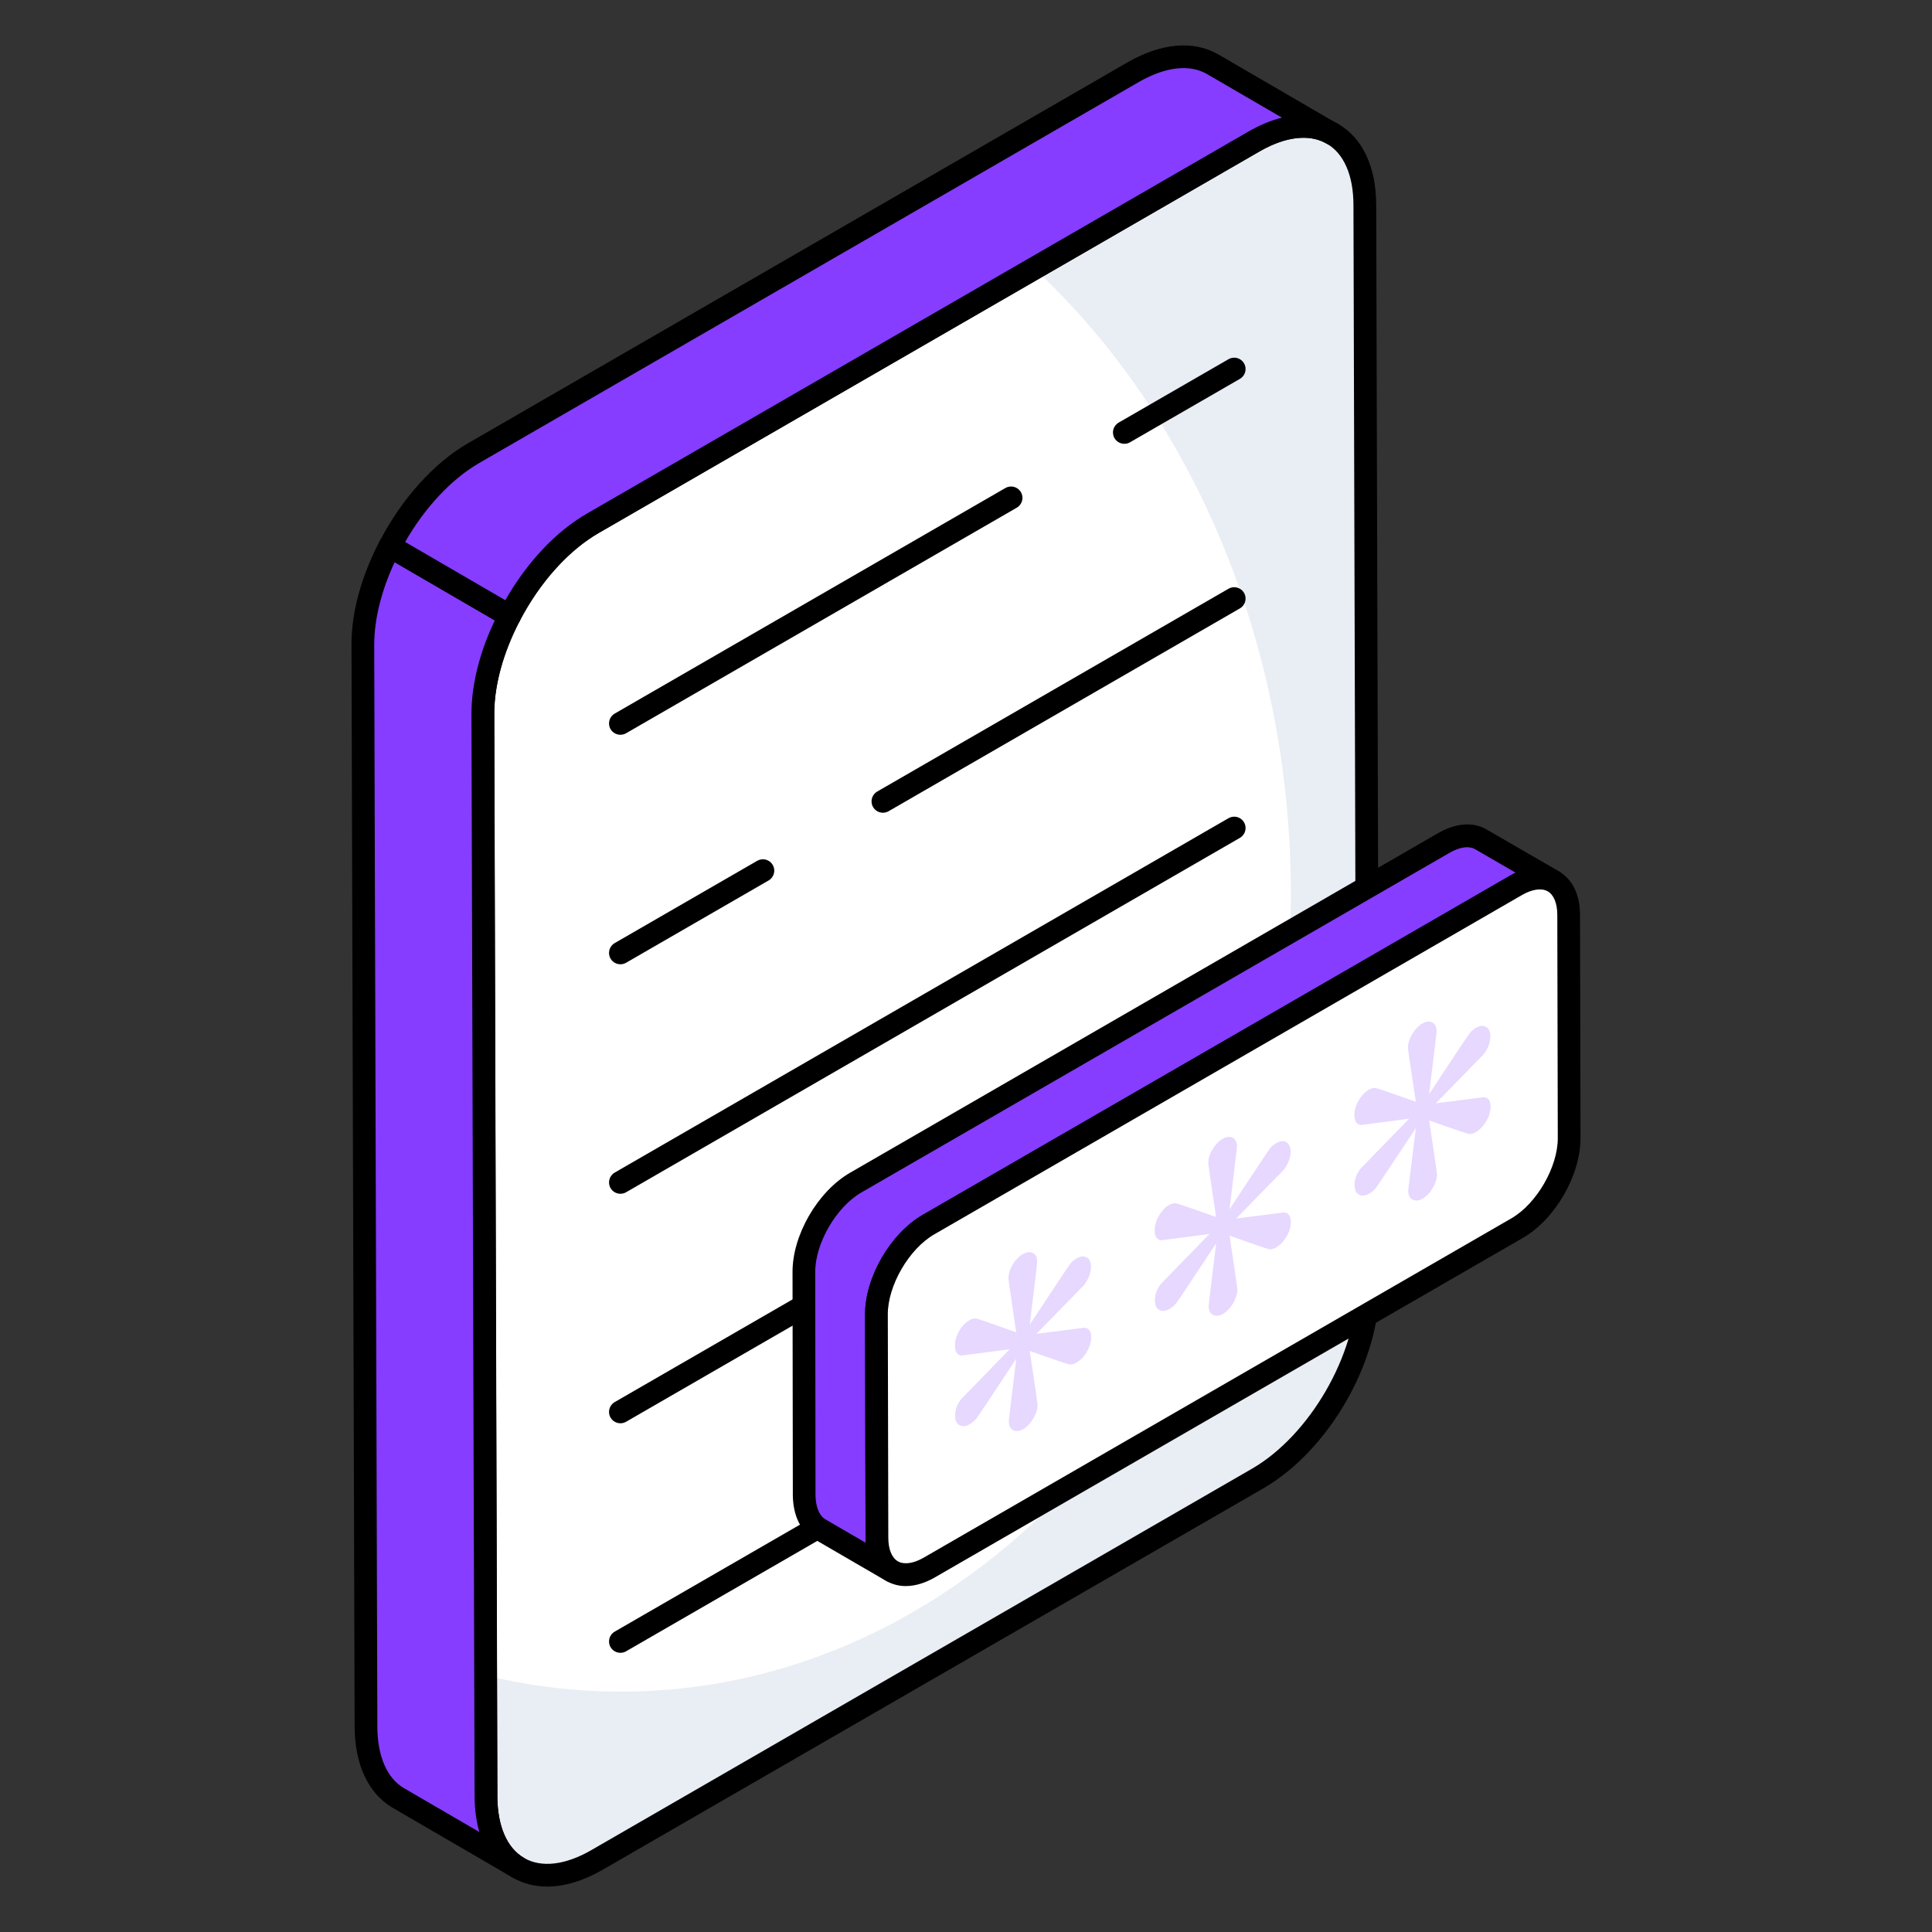 <?xml version="1.0" encoding="UTF-8"?>
<svg id="Layer_1" data-name="Layer 1" xmlns="http://www.w3.org/2000/svg" viewBox="0 0 512 512">
  <rect x="0" y="0" width="512" height="512" fill="#333333" stroke="none"/>
  <defs>
    <style>
      .cls-1 {
        fill: #e7d8ff;
      }

      .cls-2 {
        fill: #e9edf4;
      }

      .cls-3 {
        fill: #fff;
      }

      .cls-4 {
        fill: #863dff;
      }
    </style>
  </defs>
  <path class="cls-3" d="M332.27,37.54c16.22-9.37,29.36-1.88,29.42,16.76l.81,286.91c.05,18.64-13,41.26-29.23,50.62l-175.06,101.07c-16.22,9.36-29.36,1.87-29.42-16.76l-.81-286.91c-.05-18.64,13.01-41.26,29.23-50.62l175.06-101.07Z"/>
  <path class="cls-2" d="M362.46,341.19c.08,18.64-13,41.26-29.16,50.66l-175.05,101.02c-16.24,9.4-29.39,1.88-29.46-16.76l-.08-32.09c11.58,2.78,23.53,4.28,35.78,4.28,98.09,0,177.61-94.55,177.61-211.13,0-67.42-26.61-127.48-68.02-166.03l58.18-33.6c16.24-9.4,29.39-1.88,29.46,16.76l.75,286.89Z"/>
  <path d="M145.02,499.96c-3.31,0-6.39-.78-9.13-2.36-6.49-3.73-10.07-11.35-10.1-21.46l-.82-286.91c-.05-19.87,13.45-43.26,30.74-53.24l175.06-101.07c8.84-5.11,17.29-5.85,23.83-2.1,6.49,3.74,10.07,11.35,10.11,21.46l.81,286.91c.05,19.88-13.44,43.26-30.73,53.24l-175.07,101.07c-5.13,2.96-10.13,4.46-14.7,4.46ZM345.44,36.51c-3.5,0-7.48,1.22-11.66,3.64l-175.06,101.07c-15.34,8.85-27.77,30.39-27.72,48.01l.82,286.91c.02,7.86,2.54,13.64,7.08,16.25,4.57,2.63,10.91,1.9,17.81-2.09l175.07-101.07c15.33-8.85,27.76-30.39,27.71-48.01l-.81-286.91c-.02-7.86-2.54-13.64-7.09-16.25-1.8-1.04-3.88-1.55-6.15-1.55ZM332.27,37.54h.07-.07Z"/>
  <g>
    <g>
      <path class="cls-4" d="M96.16,170.72l.83,286.97c.07,9.24,3.31,15.71,8.57,18.79l31.79,18.49c-5.26-3.08-8.49-9.55-8.57-18.87l-.83-286.9c0-8.4,2.73-17.56,7.12-25.99l-31.76-18.47c-4.39,8.42-7.15,17.57-7.15,25.97Z"/>
      <path d="M137.35,497.98c-.51,0-1.04-.13-1.51-.41l-31.79-18.49c-6.41-3.76-9.99-11.35-10.07-21.37l-.83-286.99h0c0-8.53,2.6-17.99,7.49-27.37.38-.73,1.04-1.27,1.83-1.5.8-.24,1.65-.13,2.35.29l31.76,18.47c1.39.81,1.9,2.57,1.15,3.99-4.37,8.41-6.77,17.14-6.77,24.6l.83,286.89c.06,7.85,2.57,13.64,7.07,16.27,1.43.84,1.92,2.68,1.08,4.12-.56.96-1.57,1.49-2.6,1.49ZM99.17,170.72l.83,286.97c.06,7.8,2.57,13.56,7.07,16.2l19.96,11.61c-.8-2.8-1.24-5.94-1.26-9.36l-.83-286.91c0-7.75,2.13-16.28,6.18-24.81l-26.54-15.43c-3.5,7.51-5.4,15.13-5.4,21.74Z"/>
    </g>
    <g>
      <path class="cls-4" d="M321.35,17.02c-5.34-3.08-12.7-2.63-20.9,2.03L125.4,120.14c-8.88,5.16-16.73,14.34-22.09,24.61l31.76,18.47c5.35-10.29,13.2-19.47,22.12-24.6l175.05-101.09c8.19-4.74,15.56-5.19,20.9-2.03l-31.79-18.49Z"/>
      <path d="M135.07,166.24c-.53,0-1.05-.14-1.51-.41l-31.76-18.47c-1.39-.81-1.9-2.57-1.15-4,5.85-11.22,14.33-20.64,23.25-25.82L298.94,16.44c8.91-5.07,17.4-5.78,23.91-2.03,0,0,0,0,0,0l31.6,18.38c.07.04.15.08.22.13,1.43.85,1.9,2.68,1.06,4.11-.85,1.43-2.68,1.92-4.11,1.08l-.17-.1c-4.56-2.59-10.83-1.84-17.71,2.13l-175.05,101.09c-7.98,4.58-15.61,13.1-20.96,23.38-.38.73-1.04,1.27-1.83,1.5-.27.08-.56.12-.84.12ZM107.36,143.62l26.55,15.44c5.81-10.15,13.46-18.27,21.79-23.05l175.04-101.09c3.07-1.78,6.09-3.02,8.99-3.74l-19.89-11.57c-4.6-2.65-10.94-1.92-17.9,2.04L126.91,122.75c-7.29,4.24-14.32,11.76-19.55,20.88Z"/>
    </g>
  </g>
  <path d="M164.41,194.72c-1.04,0-2.05-.54-2.61-1.5-.83-1.44-.34-3.28,1.1-4.11l103.54-59.78c1.44-.83,3.28-.34,4.12,1.1.83,1.44.34,3.28-1.1,4.11l-103.54,59.78c-.48.28-.99.4-1.51.4Z"/>
  <path d="M297.96,117.61c-1.04,0-2.05-.54-2.61-1.5-.83-1.44-.34-3.28,1.1-4.11l29.12-16.81c1.44-.83,3.28-.34,4.12,1.1.83,1.44.34,3.28-1.1,4.11l-29.12,16.81c-.48.28-.99.4-1.51.4Z"/>
  <path d="M164.41,255.54c-1.04,0-2.05-.54-2.61-1.5-.83-1.44-.34-3.28,1.1-4.11l37.77-21.81c1.44-.83,3.28-.34,4.12,1.1.83,1.44.34,3.28-1.1,4.11l-37.77,21.81c-.48.28-.99.4-1.51.4Z"/>
  <path d="M233.98,215.38c-1.04,0-2.05-.54-2.61-1.5-.83-1.44-.34-3.28,1.1-4.11l93.1-53.75c1.44-.83,3.28-.34,4.12,1.1.83,1.44.34,3.28-1.1,4.11l-93.1,53.75c-.48.28-.99.4-1.51.4Z"/>
  <path d="M164.41,316.36c-1.04,0-2.05-.54-2.61-1.5-.83-1.44-.34-3.28,1.1-4.11l162.67-93.92c1.44-.83,3.28-.35,4.12,1.1.83,1.44.34,3.28-1.1,4.11l-162.67,93.92c-.48.28-.99.4-1.51.4Z"/>
  <path d="M164.41,377.18c-1.04,0-2.05-.54-2.61-1.5-.83-1.44-.34-3.28,1.1-4.11l162.67-93.92c1.44-.83,3.28-.34,4.12,1.1.83,1.44.34,3.28-1.1,4.11l-162.67,93.92c-.48.28-.99.4-1.51.4Z"/>
  <path d="M164.41,438.01c-1.04,0-2.05-.54-2.61-1.5-.83-1.44-.34-3.28,1.1-4.11l162.67-93.92c1.44-.83,3.28-.35,4.12,1.1.83,1.44.34,3.28-1.1,4.11l-162.67,93.92c-.48.28-.99.4-1.51.4Z"/>
  <g>
    <path class="cls-4" d="M411.71,233.6c-2.54-1.46-6-1.23-9.92,1l-155.7,89.96c-7.61,4.38-13.84,15.07-13.84,23.84l.15,59.08c0,4.38,1.54,7.46,4,8.92l-19.22-11.17c-2.46-1.46-4-4.54-4.07-8.92l-.08-59.08c-.08-8.76,6.15-19.45,13.76-23.83l155.78-89.96c3.84-2.23,7.38-2.46,9.84-1l19.3,11.17Z"/>
    <path d="M236.41,419.4c-.51,0-1.04-.13-1.51-.41l-19.22-11.17c-3.51-2.08-5.48-6.15-5.57-11.47l-.08-59.13c-.08-9.84,6.63-21.47,15.28-26.45l155.76-89.96c4.68-2.71,9.38-3.07,12.89-.99l19.26,11.14h0s0,0,0,0c1.44.83,1.93,2.67,1.1,4.11-.83,1.45-2.69,1.93-4.11,1.11-1.67-.95-4.12-.6-6.93,1.01l-155.68,89.95c-6.69,3.85-12.33,13.57-12.33,21.23l.15,59.07c0,3.08.92,5.39,2.52,6.34,1.43.85,1.9,2.68,1.06,4.11-.56.96-1.57,1.49-2.6,1.49ZM388.83,224.53c-1.39,0-3.04.51-4.75,1.51l-155.78,89.96c-6.71,3.86-12.32,13.57-12.26,21.2l.08,59.1c.05,3.06.99,5.39,2.6,6.33l10.72,6.23c-.04-.46-.05-.92-.05-1.39l-.15-59.07c0-9.88,6.74-21.5,15.35-26.45l155.69-89.96c.46-.26.93-.51,1.38-.72l-10.76-6.23c-.58-.34-1.29-.51-2.07-.51Z"/>
  </g>
  <g>
    <path class="cls-3" d="M401.83,234.59c7.66-4.42,13.86-.89,13.89,7.86l.13,59.13c.02,8.8-6.14,19.48-13.8,23.9l-155.76,89.93c-7.61,4.39-13.86.89-13.89-7.91l-.13-59.13c-.02-8.74,6.19-19.45,13.8-23.84l155.76-89.93Z"/>
    <path d="M240.08,420.33c-1.84,0-3.57-.44-5.13-1.34-3.58-2.06-5.56-6.14-5.57-11.48l-.13-59.14c-.03-9.86,6.69-21.48,15.3-26.46l155.76-89.93c4.69-2.71,9.25-3.07,12.86-.99,3.57,2.05,5.54,6.12,5.55,11.44l.13,59.14c.02,9.9-6.71,21.55-15.31,26.51l-155.76,89.93c-2.66,1.54-5.29,2.31-7.71,2.31ZM403.33,237.2l-155.76,89.93c-6.69,3.86-12.32,13.58-12.29,21.22l.13,59.14c0,3.06.93,5.35,2.55,6.28,1.62.93,4.11.59,6.82-.97l155.76-89.93c6.68-3.86,12.32-13.6,12.29-21.28l-.13-59.14c0-3.04-.93-5.32-2.53-6.24-1.65-.93-4.13-.57-6.84.99Z"/>
  </g>
  <g>
    <path class="cls-1" d="M271.07,332.36c.99-.57,1.88-.66,2.65-.3.77.4,1.14,1.16,1.15,2.34,0,.38-.65,5.92-1.98,16.64,6.75-10.25,10.31-15.56,10.64-15.97.4-.61.99-1.12,1.76-1.57,1.36-.79,2.47-.7,3.32.24.33.61.52,1.22.52,1.9,0,1.65-.62,3.28-1.79,4.85l-12.68,12.99,12.71-1.62c1.18.08,1.81.95,1.81,2.59,0,.68-.18,1.54-.51,2.5-.84,1.93-1.98,3.35-3.42,4.17-.62.36-1.14.49-1.66.49-.33.02-3.91-1.17-10.7-3.61,1.39,9.15,2.07,13.92,2.07,14.3,0,1.14-.36,2.37-1.13,3.62-.77,1.29-1.65,2.22-2.65,2.8-1.03.59-1.91.68-2.69.28-.74-.38-1.14-1.16-1.15-2.3,0-.38.68-5.94,1.98-16.64-6.75,10.25-10.27,15.54-10.6,15.9-.51.59-1.07,1.08-1.65,1.42-1.44.83-2.58.73-3.43-.22-.37-.46-.52-1.18-.52-2.03,0-1.65.58-3.17,1.76-4.53l12.68-13.03-12.71,1.66c-1.18-.12-1.77-.97-1.78-2.62,0-.89.14-1.78.51-2.66.84-1.93,1.91-3.26,3.27-4.05.59-.34,1.18-.51,1.8-.49.33.02,3.87,1.24,10.66,3.67-1.35-9.17-2.07-13.92-2.07-14.3,0-1.18.4-2.39,1.13-3.66.77-1.25,1.65-2.18,2.68-2.78Z"/>
    <path class="cls-1" d="M323.97,301.82c1.03-.59,1.91-.68,2.69-.32.74.42,1.15,1.16,1.15,2.34,0,.38-.68,5.94-1.98,16.64,6.75-10.25,10.27-15.54,10.6-15.95.44-.64,1.03-1.14,1.8-1.59,1.32-.76,2.43-.68,3.28.27.33.61.52,1.22.52,1.9,0,1.65-.58,3.26-1.75,4.82l-12.68,12.99,12.71-1.62c1.18.08,1.77.97,1.78,2.62,0,.68-.18,1.54-.51,2.5-.84,1.93-1.98,3.34-3.41,4.17-.59.34-1.14.49-1.66.49-.33.02-3.87-1.19-10.66-3.63,1.35,9.17,2.07,13.92,2.07,14.3,0,1.14-.4,2.39-1.13,3.62-.77,1.29-1.65,2.22-2.68,2.82-.99.57-1.88.66-2.65.26-.77-.36-1.15-1.16-1.15-2.3,0-.38.65-5.92,1.98-16.64-6.75,10.25-10.31,15.56-10.64,15.92-.51.59-1.07,1.08-1.65,1.42-1.44.83-2.58.73-3.43-.22-.33-.48-.52-1.18-.52-2.03,0-1.65.58-3.17,1.79-4.55l12.68-13.03-12.71,1.66c-1.22-.1-1.81-.95-1.81-2.6,0-.89.18-1.8.51-2.66.84-1.93,1.94-3.28,3.3-4.07.59-.34,1.18-.51,1.77-.47.33.02,3.91,1.22,10.7,3.65-1.39-9.15-2.07-13.92-2.07-14.3,0-1.18.36-2.37,1.13-3.66.77-1.25,1.65-2.18,2.65-2.75Z"/>
    <path class="cls-1" d="M376.91,271.26c.99-.57,1.91-.68,2.65-.3.78.4,1.15,1.16,1.15,2.34,0,.38-.65,5.92-1.98,16.64,6.75-10.25,10.31-15.56,10.64-15.97.4-.61.99-1.12,1.76-1.57,1.36-.79,2.47-.7,3.32.25.33.61.52,1.22.52,1.9,0,1.65-.58,3.26-1.79,4.85l-12.68,12.99,12.71-1.62c1.22.06,1.81.95,1.81,2.59,0,.68-.18,1.54-.51,2.5-.84,1.93-1.98,3.34-3.41,4.17-.59.34-1.14.49-1.66.49-.33.02-3.91-1.17-10.7-3.61,1.39,9.15,2.07,13.92,2.07,14.3,0,1.14-.36,2.37-1.13,3.62-.73,1.27-1.65,2.22-2.64,2.8-1.03.59-1.91.68-2.69.28-.74-.38-1.15-1.16-1.15-2.3,0-.38.68-5.94,2.02-16.66-6.79,10.27-10.31,15.56-10.64,15.92-.51.59-1.07,1.08-1.65,1.42-1.43.83-2.58.73-3.43-.22-.33-.48-.52-1.18-.52-2.03,0-1.65.58-3.17,1.76-4.53l12.68-13.03-12.71,1.66c-1.18-.12-1.77-.97-1.78-2.62,0-.89.18-1.8.51-2.66.84-1.93,1.94-3.28,3.27-4.05.63-.36,1.21-.53,1.8-.49.33.02,3.87,1.24,10.7,3.65-1.39-9.15-2.1-13.9-2.1-14.28,0-1.18.4-2.39,1.13-3.66.77-1.25,1.65-2.18,2.68-2.78Z"/>
  </g>
</svg>